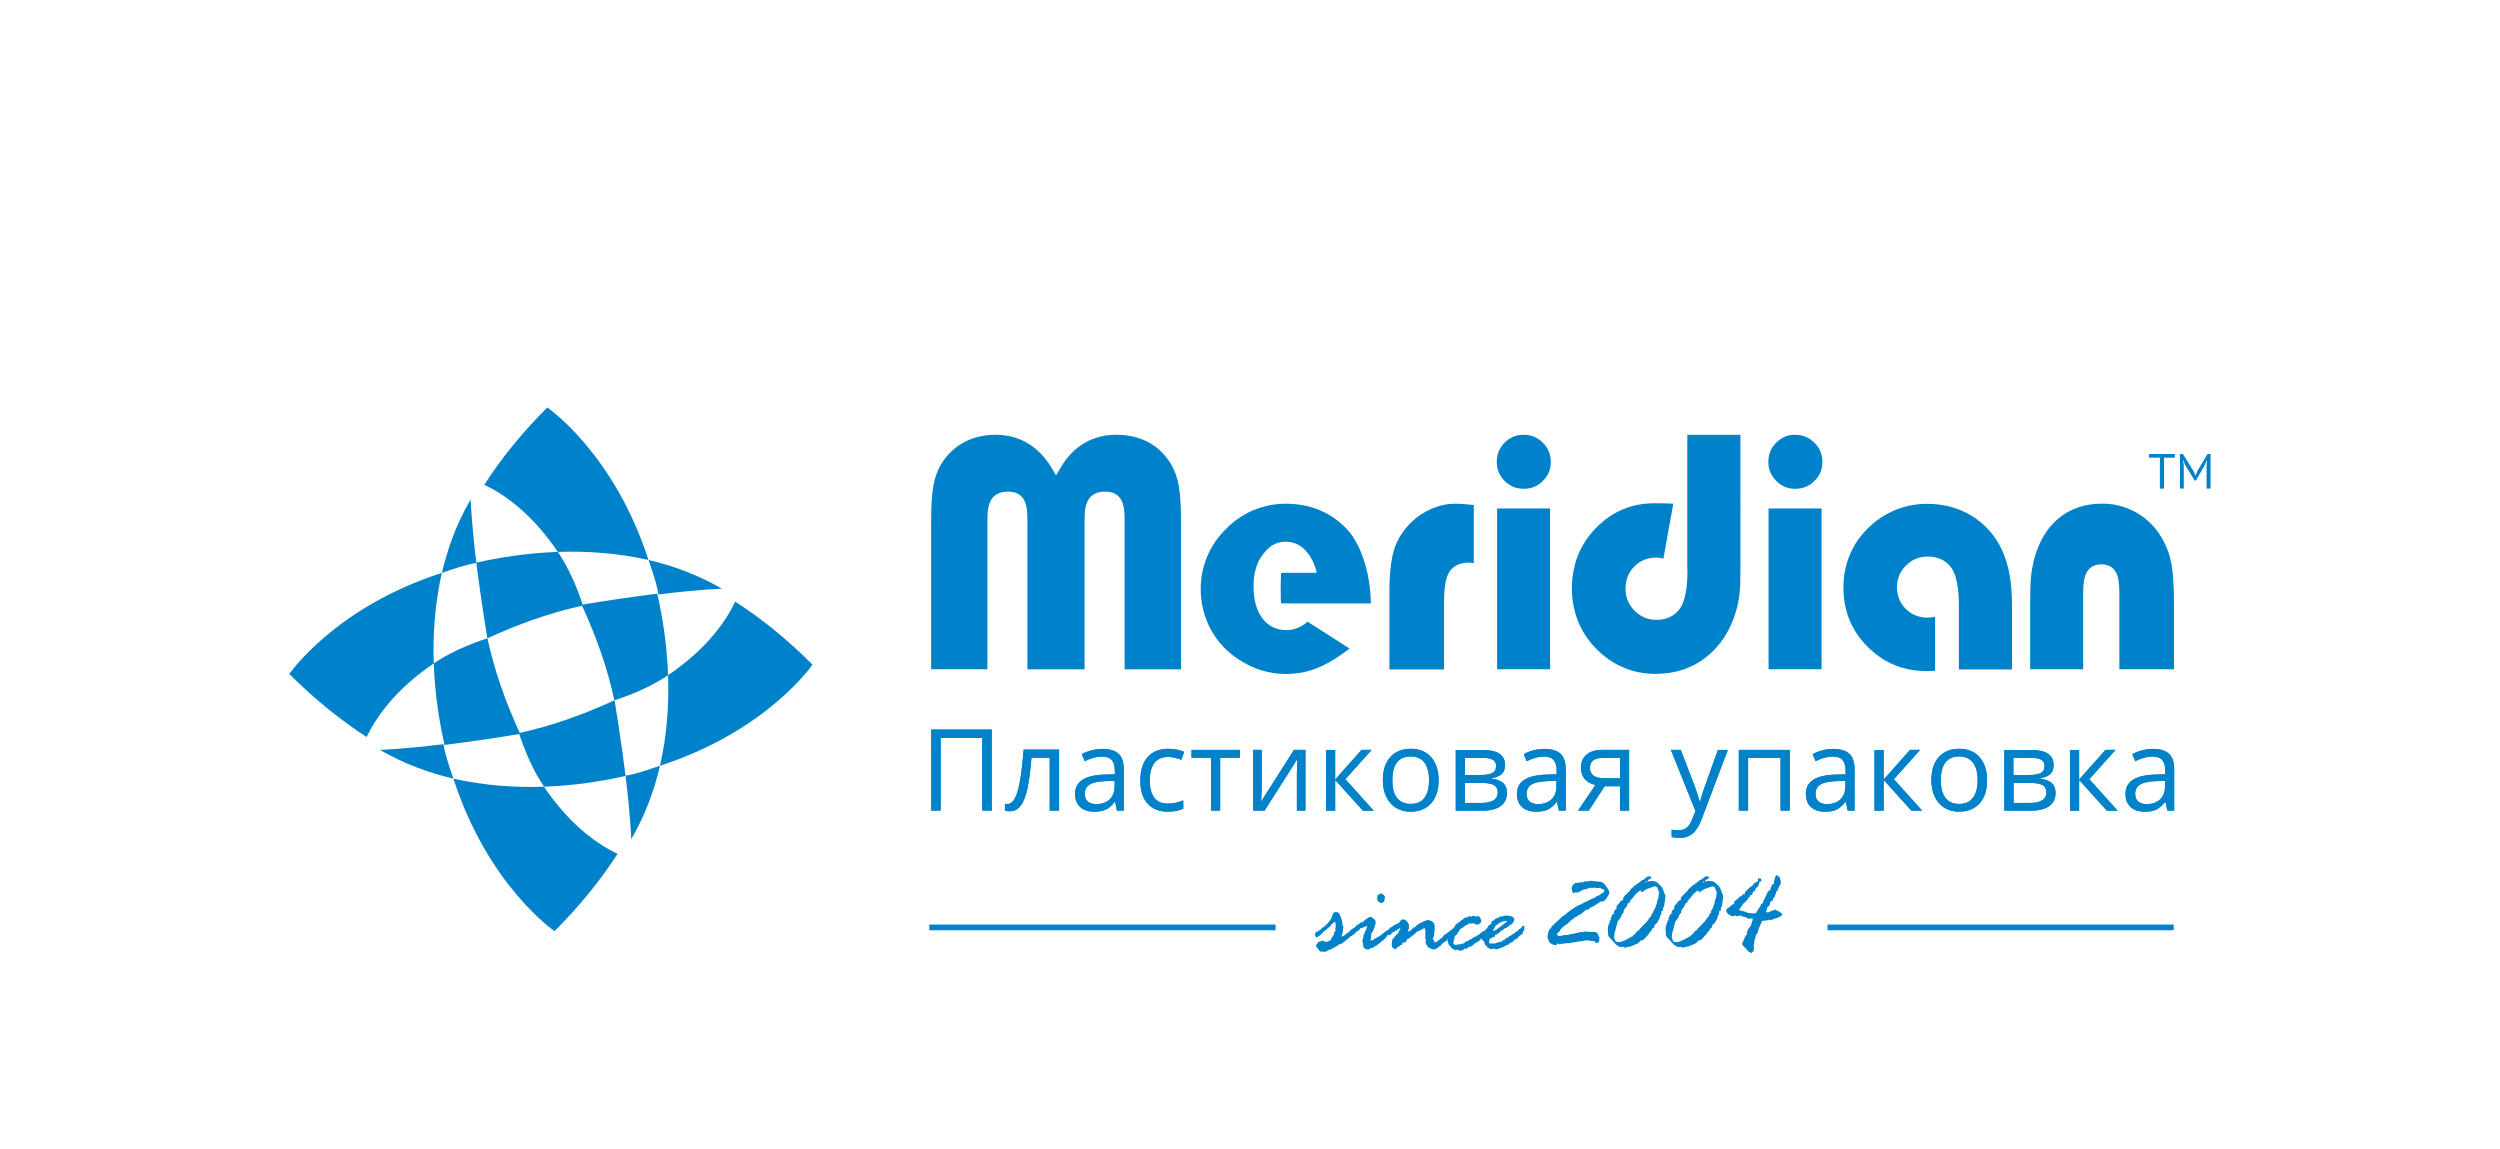 <?xml version="1.0" encoding="UTF-8"?> <!-- Generator: Adobe Illustrator 23.0.3, SVG Export Plug-In . SVG Version: 6.00 Build 0) --> <svg xmlns="http://www.w3.org/2000/svg" xmlns:xlink="http://www.w3.org/1999/xlink" id="Layer_1" x="0px" y="0px" viewBox="0 0 248 114" style="enable-background:new 0 0 248 114;" xml:space="preserve"> <style type="text/css"> .st0{fill:#0082CA;} .st1{fill:none;stroke:#0082CA;stroke-width:0.567;stroke-miterlimit:10;} </style> <g> <path class="st0" d="M43.03,65.81c-3.97,2.69-5.82,5.54-6.66,7.3c-2.46-1.59-5.04-3.63-7.67-6.25c0,0,4.5-6.6,15.13-10.03 C43.13,59.91,42.93,63.05,43.03,65.81z M51.6,72.8c-1.42-3.1-2.53-6.17-3.25-9.48c-1.92,0.62-3.84,1.48-5.32,2.49 c0.11,3.22,0.6,6.04,1.07,8.09C47.06,73.52,49.54,73.15,51.6,72.8z M43.84,56.83c1.14-0.39,2.28-0.8,3.42-0.99 c-0.48-3.77-0.57-6.3-0.57-6.3C45.31,51.9,44.41,54.37,43.84,56.83z M64.33,55.55C60.9,44.92,54.29,40.42,54.29,40.42 c-2.63,2.63-4.67,5.21-6.25,7.67c1.77,0.83,4.61,2.68,7.3,6.66C58.11,54.65,61.25,54.85,64.33,55.55z M48.35,63.32 c3.1-1.42,6.17-2.53,9.48-3.25c-0.62-1.92-1.48-3.84-2.49-5.32c-3.22,0.11-6.04,0.6-8.09,1.07C47.63,58.77,48,61.26,48.35,63.32z M64.33,55.55c0.39,1.14,0.8,2.28,0.99,3.42c3.77-0.48,6.3-0.57,6.3-0.57C69.25,57.03,66.78,56.12,64.33,55.55z M65.47,75.96 C76.1,72.53,80.6,65.93,80.6,65.93c-2.63-2.63-5.21-4.67-7.67-6.25c-0.83,1.77-2.68,4.61-6.66,7.3 C66.38,69.74,66.18,72.88,65.47,75.96z M57.7,59.99c1.42,3.1,2.53,6.17,3.25,9.48c1.92-0.62,3.84-1.48,5.32-2.49 c-0.11-3.22-0.6-6.04-1.07-8.09C62.25,59.27,59.77,59.64,57.7,59.99z M65.47,75.96c-1.14,0.39-2.28,0.8-3.42,0.99 c0.48,3.77,0.57,6.3,0.57,6.3C63.99,80.89,64.9,78.42,65.47,75.96z M44.98,77.24c3.43,10.63,10.03,15.13,10.03,15.13 c2.63-2.63,4.67-5.21,6.25-7.67c-1.77-0.83-4.61-2.68-7.3-6.66C51.2,78.14,48.06,77.94,44.98,77.24z M60.96,69.47 c-3.1,1.42-6.17,2.53-9.48,3.25c0.62,1.92,1.48,3.84,2.49,5.32c3.22-0.11,6.04-0.6,8.09-1.07C61.67,74.01,61.31,71.53,60.96,69.47z M44.98,77.24c-0.39-1.14-0.8-2.28-0.99-3.42c-3.77,0.48-6.3,0.57-6.3,0.57C40.06,75.76,42.53,76.67,44.98,77.24z"></path> <g> <path class="st0" d="M214.23,53.01c-0.64-0.97-1.47-1.72-2.46-2.25c-1-0.53-2.07-0.8-3.25-0.8c-1.68,0-3.12,0.49-4.29,1.44 c-1.17,0.97-2,2.36-2.46,4.13c-0.13,0.53-0.23,1.07-0.29,1.66c-0.06,0.58-0.09,1.44-0.09,2.61v6.59h5.26v-7.54 c0-0.99,0.11-1.65,0.36-2.09c0.2-0.35,0.62-0.78,1.44-0.78c0.81,0,1.23,0.41,1.43,0.76c0.25,0.42,0.36,1.09,0.36,2.11v7.54h5.42 v-6.59c0-1.88-0.12-3.31-0.34-4.26C215.11,54.63,214.74,53.78,214.23,53.01z"></path> <path class="st0" d="M198.62,54.61c-0.66-1.44-1.66-2.59-2.97-3.4c-1.31-0.82-2.82-1.23-4.47-1.23c-1.12,0-2.2,0.21-3.21,0.63 c-1.01,0.42-1.92,1.03-2.71,1.83c-0.77,0.76-1.37,1.65-1.78,2.65c-0.41,1-0.61,2.06-0.61,3.16c0,2.35,0.78,4.29,2.4,5.91 c1.62,1.62,3.54,2.41,5.87,2.41c0.18,0,0.46-0.01,0.82-0.03v-5.36c0,0-0.01,0-0.02,0c-0.24,0.06-0.48,0.09-0.71,0.09 c-0.86,0-1.59-0.29-2.17-0.86c-0.58-0.57-0.88-1.3-0.88-2.16c0-0.84,0.3-1.56,0.89-2.15c0.59-0.59,1.32-0.89,2.15-0.89 c1.37,0,2.08,0.67,2.43,1.23c0.45,0.74,0.67,1.94,0.67,3.68v6.29h5.27v-6.26c0-1.25-0.08-2.3-0.24-3.13 C199.21,56.18,198.95,55.37,198.62,54.61z"></path> <path class="st0" d="M178.07,43.13c-0.74,0-1.35,0.26-1.87,0.78c-0.53,0.53-0.78,1.16-0.78,1.92c0,0.73,0.26,1.35,0.78,1.88 c0.52,0.52,1.14,0.78,1.88,0.78c0.76,0,1.39-0.25,1.91-0.78c0.53-0.53,0.79-1.14,0.79-1.88c0-0.76-0.26-1.39-0.79-1.91 C179.45,43.39,178.83,43.13,178.07,43.13z"></path> <rect x="175.44" y="50.44" class="st0" width="5.26" height="15.95"></rect> <path class="st0" d="M167.4,56.48c0,1.78-0.22,3.01-0.67,3.76c-0.35,0.57-1.05,1.25-2.43,1.25c-0.83,0-1.55-0.31-2.15-0.91 c-0.6-0.6-0.9-1.33-0.9-2.16c0-0.88,0.29-1.63,0.87-2.22c0.58-0.59,1.32-0.89,2.21-0.89c0.19,0,0.4,0.03,0.62,0.09 c0.02,0.01,0.04,0.01,0.06,0.02l0.98-5.46c-0.36-0.02-1.62-0.04-1.8-0.04c-2.34,0-4.26,0.8-5.87,2.45 c-1.59,1.63-2.39,3.66-2.39,6.04c0,1.12,0.21,2.2,0.61,3.21c0.4,1,1,1.92,1.78,2.71c0.79,0.82,1.7,1.45,2.71,1.88 c1.01,0.43,2.08,0.64,3.19,0.64c1.94,0,3.63-0.56,5.03-1.66c1.41-1.11,2.42-2.66,2.98-4.62c0.14-0.49,0.25-1.02,0.32-1.58 c0.07-0.56,0.1-1.32,0.1-2.32V43.13h-5.27V56.48z"></path> <path class="st0" d="M151.13,43.13c-0.74,0-1.35,0.26-1.87,0.78c-0.53,0.53-0.78,1.16-0.78,1.92c0,0.73,0.26,1.35,0.78,1.88 c0.52,0.52,1.14,0.78,1.88,0.78c0.76,0,1.39-0.25,1.91-0.78c0.53-0.53,0.79-1.14,0.79-1.88c0-0.76-0.26-1.38-0.79-1.91 C152.52,43.39,151.89,43.13,151.13,43.13z"></path> <rect x="148.51" y="50.44" class="st0" width="5.26" height="15.95"></rect> <path class="st0" d="M144.36,49.97c-0.77,0-1.55,0.16-2.33,0.49c-0.78,0.33-1.47,0.79-2.05,1.37c-0.78,0.76-1.33,1.63-1.65,2.59 c-0.33,0.98-0.5,2.4-0.5,4.22v7.77h5.42v-6.65c0-1.49,0.16-2.44,0.51-3c0.27-0.43,0.83-0.95,1.97-0.95c0.08,0,0.24,0.01,0.47,0.05 v-5.76c-0.22-0.03-0.44-0.05-0.67-0.07C145.16,49.99,144.76,49.97,144.36,49.97z"></path> <path class="st0" d="M127.11,59.86h8.88c-0.04-2.99-0.97-5.87-2.38-7.37c-1.58-1.67-3.62-2.52-6.08-2.52 c-1.1,0-2.18,0.22-3.19,0.64c-1.02,0.43-1.95,1.06-2.75,1.89c-0.8,0.78-1.41,1.7-1.84,2.72c-0.43,1.02-0.64,2.1-0.64,3.21 c0,1.41,0.33,2.75,0.98,3.97c0.65,1.22,1.58,2.23,2.76,3c0.72,0.48,1.48,0.85,2.26,1.09c0.79,0.24,1.6,0.37,2.42,0.37 c1.02,0,1.99-0.17,2.88-0.49c0.74-0.27,1.75-0.73,3.47-2.03l-4.17-2.67c-0.17,0.16-0.38,0.31-0.61,0.44 c-0.49,0.27-0.98,0.4-1.48,0.4c-1.03,0-1.86-0.42-2.45-1.25c-0.55-0.77-0.82-1.82-0.82-3.13c0-1.26,0.3-2.3,0.9-3.09 c0.63-0.83,1.27-1.3,2.3-1.3c2.45,0,3.1,3.08,3.06,3.08l-3.5,0C127.03,56.82,127.01,59.86,127.11,59.86z"></path> <path class="st0" d="M115.7,45.37c-0.58-0.74-1.28-1.29-2.13-1.67c-0.85-0.38-1.8-0.57-2.84-0.57c-1.18,0-2.21,0.27-3.15,0.82 c-0.93,0.54-1.72,1.34-2.34,2.4l-0.48,0.8l-0.48-0.8c-0.62-1.03-1.41-1.84-2.35-2.39c-0.96-0.56-2-0.83-3.17-0.83 c-1.18,0-2.24,0.26-3.16,0.76c-0.92,0.5-1.67,1.23-2.24,2.16c-0.35,0.59-0.6,1.26-0.75,2.03c-0.16,0.81-0.24,2.01-0.24,3.58v14.73 h5.58V51.5c0-0.96,0.14-1.6,0.44-2.02c0.33-0.47,0.87-0.71,1.6-0.71c0.7,0,1.21,0.24,1.52,0.7c0.28,0.41,0.41,1.06,0.41,2.03v14.9 h5.67V51.5c0-0.96,0.14-1.6,0.44-2.02c0.33-0.47,0.87-0.71,1.6-0.71c0.7,0,1.21,0.24,1.52,0.7c0.28,0.41,0.41,1.06,0.41,2.03v14.9 h5.6V51.66c0-1.81-0.12-3.17-0.35-4.05C116.58,46.76,116.21,46.01,115.7,45.37z"></path> </g> <polygon class="st0" points="213.19,45.4 214.26,45.4 214.26,48.47 214.67,48.47 214.67,45.4 215.74,45.4 215.74,45.04 213.19,45.04 "></polygon> <polygon class="st0" points="218.98,45.04 217.95,46.78 217.8,47.18 217.79,47.18 217.63,46.79 216.55,45.04 216.25,45.04 216.25,48.47 216.63,48.47 216.63,46.16 216.56,45.65 216.59,45.65 216.76,46.12 217.71,47.67 217.83,47.67 218.73,46.12 218.91,45.65 218.94,45.65 218.89,46.16 218.89,48.47 219.29,48.47 219.29,45.04 "></polygon> <g> <g> <path class="st0" d="M98.37,80.41h-0.93V73.2h-4.13v7.21h-0.93v-8.04h6V80.41z"></path> <path class="st0" d="M105.05,80.41h-0.92v-5.24h-1.81c-0.1,1.3-0.24,2.34-0.41,3.1c-0.18,0.77-0.4,1.33-0.68,1.68 c-0.28,0.36-0.64,0.53-1.07,0.53c-0.2,0-0.36-0.02-0.47-0.07v-0.68c0.08,0.02,0.17,0.03,0.27,0.03c0.42,0,0.76-0.45,1.01-1.34 c0.25-0.89,0.44-2.24,0.57-4.06h3.52V80.41z"></path> <path class="st0" d="M110.8,80.41l-0.18-0.86h-0.04c-0.3,0.38-0.6,0.63-0.9,0.77c-0.3,0.13-0.67,0.2-1.12,0.2 c-0.6,0-1.07-0.15-1.4-0.46c-0.34-0.31-0.51-0.75-0.51-1.31c0-1.22,0.97-1.85,2.92-1.91l1.02-0.03v-0.37 c0-0.47-0.1-0.82-0.31-1.05c-0.2-0.23-0.53-0.34-0.98-0.34c-0.5,0-1.07,0.15-1.7,0.46l-0.28-0.7c0.3-0.16,0.62-0.29,0.98-0.38 c0.35-0.09,0.71-0.14,1.06-0.14c0.72,0,1.25,0.16,1.6,0.48c0.35,0.32,0.52,0.83,0.52,1.53v4.11H110.8z M108.74,79.77 c0.57,0,1.01-0.16,1.34-0.47c0.32-0.31,0.49-0.75,0.49-1.31v-0.54l-0.91,0.04c-0.73,0.03-1.25,0.14-1.57,0.34 c-0.32,0.2-0.48,0.51-0.48,0.93c0,0.33,0.1,0.58,0.3,0.75C108.1,79.68,108.38,79.77,108.74,79.77z"></path> <path class="st0" d="M115.87,80.52c-0.87,0-1.55-0.27-2.03-0.8s-0.72-1.3-0.72-2.28c0-1.01,0.24-1.79,0.73-2.34 c0.48-0.55,1.18-0.82,2.07-0.82c0.29,0,0.58,0.03,0.87,0.09c0.29,0.06,0.52,0.14,0.68,0.22l-0.28,0.78 c-0.2-0.08-0.42-0.15-0.66-0.2c-0.24-0.05-0.45-0.08-0.63-0.08c-1.22,0-1.84,0.78-1.84,2.34c0,0.74,0.15,1.31,0.45,1.7 c0.3,0.4,0.74,0.59,1.33,0.59c0.5,0,1.02-0.11,1.54-0.32v0.81C116.99,80.41,116.49,80.52,115.87,80.52z"></path> <path class="st0" d="M123,75.17h-1.96v5.24h-0.91v-5.24h-1.93v-0.78h4.8V75.17z"></path> <path class="st0" d="M125.16,74.39v3.82l-0.04,1l-0.02,0.31l3.26-5.13h1.14v6.02h-0.85v-3.68l0.02-0.73l0.03-0.71l-3.25,5.12 h-1.14v-6.02H125.16z"></path> <path class="st0" d="M135.06,74.39h1l-2.6,2.91l2.81,3.12h-1.07l-2.75-3.05v3.05h-0.91v-6.02h0.91v2.93L135.06,74.39z"></path> <path class="st0" d="M142.71,77.39c0,0.98-0.25,1.75-0.74,2.3c-0.49,0.55-1.18,0.83-2.05,0.83c-0.54,0-1.02-0.13-1.43-0.38 c-0.42-0.25-0.74-0.62-0.97-1.09c-0.23-0.47-0.34-1.03-0.34-1.66c0-0.98,0.25-1.75,0.74-2.29c0.49-0.55,1.17-0.82,2.05-0.82 c0.84,0,1.51,0.28,2.01,0.84C142.46,75.68,142.71,76.44,142.71,77.39z M138.12,77.39c0,0.77,0.15,1.36,0.46,1.76 c0.31,0.4,0.76,0.6,1.36,0.6c0.6,0,1.05-0.2,1.36-0.6c0.31-0.4,0.46-0.99,0.46-1.76c0-0.77-0.16-1.35-0.46-1.75 c-0.31-0.4-0.77-0.6-1.37-0.6c-0.6,0-1.05,0.2-1.35,0.59C138.27,76.03,138.12,76.61,138.12,77.39z"></path> <path class="st0" d="M149.3,75.9c0,0.39-0.11,0.69-0.34,0.89c-0.23,0.2-0.54,0.34-0.95,0.41v0.05c0.51,0.07,0.89,0.22,1.13,0.45 c0.24,0.23,0.35,0.55,0.35,0.96c0,0.56-0.21,0.99-0.62,1.3c-0.41,0.3-1.01,0.46-1.81,0.46h-2.65v-6.02h2.64 C148.56,74.39,149.3,74.89,149.3,75.9z M148.41,75.98c0-0.29-0.11-0.5-0.34-0.62c-0.23-0.12-0.57-0.18-1.03-0.18h-1.72v1.7h1.54 c0.56,0,0.96-0.07,1.19-0.21C148.3,76.53,148.41,76.3,148.41,75.98z M148.58,78.6c0-0.33-0.12-0.56-0.37-0.71 c-0.25-0.15-0.66-0.22-1.23-0.22h-1.65v1.98H147C148.06,79.64,148.58,79.29,148.58,78.6z"></path> <path class="st0" d="M154.64,80.41l-0.18-0.86h-0.04c-0.3,0.38-0.6,0.63-0.9,0.77c-0.3,0.13-0.67,0.2-1.12,0.2 c-0.6,0-1.07-0.15-1.41-0.46c-0.34-0.31-0.51-0.75-0.51-1.31c0-1.22,0.97-1.85,2.92-1.91l1.02-0.03v-0.37 c0-0.47-0.1-0.82-0.31-1.05c-0.2-0.23-0.53-0.34-0.97-0.34c-0.5,0-1.07,0.15-1.7,0.46l-0.28-0.7c0.3-0.16,0.62-0.29,0.98-0.38 c0.35-0.09,0.71-0.14,1.06-0.14c0.72,0,1.25,0.16,1.6,0.48c0.35,0.32,0.52,0.83,0.52,1.53v4.11H154.64z M152.57,79.77 c0.57,0,1.01-0.16,1.34-0.47c0.32-0.31,0.49-0.75,0.49-1.31v-0.54l-0.91,0.04c-0.72,0.03-1.25,0.14-1.57,0.34 c-0.32,0.2-0.48,0.51-0.48,0.93c0,0.33,0.1,0.58,0.3,0.75C151.94,79.68,152.22,79.77,152.57,79.77z"></path> <path class="st0" d="M157.61,80.41h-1.07l1.73-2.54c-0.46-0.1-0.82-0.3-1.07-0.6c-0.25-0.29-0.37-0.67-0.37-1.11 c0-0.55,0.18-0.98,0.55-1.3c0.37-0.32,0.89-0.47,1.55-0.47h2.68v6.02h-0.91V78h-1.52L157.61,80.41z M157.72,76.17 c0,0.7,0.5,1.04,1.52,1.04h1.47v-2.03h-1.65C158.16,75.18,157.72,75.51,157.72,76.17z"></path> <path class="st0" d="M165.75,74.39h0.98l1.32,3.43c0.29,0.78,0.47,1.35,0.54,1.7h0.04c0.05-0.19,0.15-0.51,0.3-0.96 c0.15-0.45,0.65-1.84,1.49-4.17h0.98l-2.59,6.86c-0.26,0.68-0.56,1.16-0.9,1.44c-0.34,0.28-0.76,0.43-1.26,0.43 c-0.28,0-0.55-0.03-0.82-0.09v-0.73c0.2,0.04,0.43,0.07,0.68,0.07c0.63,0,1.07-0.35,1.34-1.06l0.34-0.86L165.75,74.39z"></path> <path class="st0" d="M173.4,80.41h-0.91v-6.02h5.06v6.02h-0.92v-5.23h-3.22V80.41z"></path> <path class="st0" d="M183.29,80.41l-0.18-0.86h-0.04c-0.3,0.38-0.6,0.63-0.9,0.77s-0.67,0.2-1.12,0.2c-0.6,0-1.06-0.15-1.4-0.46 c-0.34-0.31-0.51-0.75-0.51-1.31c0-1.22,0.97-1.85,2.92-1.91l1.02-0.03v-0.37c0-0.47-0.1-0.82-0.3-1.05 c-0.2-0.23-0.53-0.34-0.98-0.34c-0.5,0-1.07,0.15-1.7,0.46l-0.28-0.7c0.3-0.16,0.62-0.29,0.97-0.38 c0.35-0.09,0.71-0.14,1.06-0.14c0.72,0,1.25,0.16,1.6,0.48c0.35,0.32,0.52,0.83,0.52,1.53v4.11H183.29z M181.23,79.77 c0.57,0,1.01-0.16,1.34-0.47c0.32-0.31,0.49-0.75,0.49-1.31v-0.54l-0.91,0.04c-0.73,0.03-1.25,0.14-1.57,0.34 c-0.32,0.2-0.48,0.51-0.48,0.93c0,0.33,0.1,0.58,0.3,0.75C180.6,79.68,180.87,79.77,181.23,79.77z"></path> <path class="st0" d="M189.47,74.39h1l-2.6,2.91l2.81,3.12h-1.07l-2.75-3.05v3.05h-0.91v-6.02h0.91v2.93L189.47,74.39z"></path> <path class="st0" d="M197.12,77.39c0,0.98-0.25,1.75-0.74,2.3c-0.49,0.55-1.18,0.83-2.05,0.83c-0.54,0-1.02-0.13-1.43-0.38 c-0.42-0.25-0.74-0.62-0.97-1.09c-0.23-0.47-0.34-1.03-0.34-1.66c0-0.98,0.25-1.75,0.74-2.29c0.49-0.55,1.17-0.82,2.04-0.82 c0.84,0,1.51,0.28,2.01,0.84C196.87,75.68,197.12,76.44,197.12,77.39z M192.53,77.39c0,0.77,0.15,1.36,0.46,1.76 c0.31,0.4,0.76,0.6,1.36,0.6c0.6,0,1.05-0.2,1.36-0.6s0.47-0.99,0.47-1.76c0-0.77-0.16-1.35-0.47-1.75s-0.77-0.6-1.37-0.6 c-0.6,0-1.05,0.2-1.35,0.59C192.68,76.03,192.53,76.61,192.53,77.39z"></path> <path class="st0" d="M203.72,75.9c0,0.39-0.11,0.69-0.34,0.89c-0.23,0.2-0.54,0.34-0.95,0.41v0.05c0.51,0.07,0.89,0.22,1.13,0.45 c0.24,0.23,0.35,0.55,0.35,0.96c0,0.56-0.21,0.99-0.62,1.3c-0.41,0.3-1.01,0.46-1.81,0.46h-2.65v-6.02h2.64 C202.97,74.39,203.72,74.89,203.72,75.9z M202.82,75.98c0-0.29-0.11-0.5-0.34-0.62c-0.23-0.12-0.57-0.18-1.03-0.18h-1.72v1.7 h1.54c0.56,0,0.96-0.07,1.19-0.21C202.71,76.53,202.82,76.3,202.82,75.98z M203,78.6c0-0.33-0.12-0.56-0.37-0.71 c-0.25-0.15-0.66-0.22-1.23-0.22h-1.65v1.98h1.68C202.47,79.64,203,79.29,203,78.6z"></path> <path class="st0" d="M208.86,74.39h1l-2.6,2.91l2.81,3.12H209l-2.75-3.05v3.05h-0.91v-6.02h0.91v2.93L208.86,74.39z"></path> <path class="st0" d="M215,80.41l-0.18-0.86h-0.04c-0.3,0.38-0.6,0.63-0.9,0.77s-0.67,0.2-1.12,0.2c-0.6,0-1.06-0.15-1.4-0.46 c-0.34-0.31-0.51-0.75-0.51-1.31c0-1.22,0.97-1.85,2.92-1.91l1.02-0.03v-0.37c0-0.47-0.1-0.82-0.3-1.05 c-0.2-0.23-0.53-0.34-0.98-0.34c-0.5,0-1.07,0.15-1.7,0.46l-0.28-0.7c0.3-0.16,0.62-0.29,0.97-0.38 c0.35-0.09,0.71-0.14,1.06-0.14c0.72,0,1.25,0.16,1.6,0.48c0.35,0.32,0.52,0.83,0.52,1.53v4.11H215z M212.94,79.77 c0.57,0,1.01-0.16,1.34-0.47c0.32-0.31,0.49-0.75,0.49-1.31v-0.54l-0.91,0.04c-0.73,0.03-1.25,0.14-1.57,0.34 c-0.32,0.2-0.48,0.51-0.48,0.93c0,0.33,0.1,0.58,0.3,0.75C212.3,79.68,212.58,79.77,212.94,79.77z"></path> </g> <g> <path class="st0" d="M98.37,80.41h-0.93V73.2h-4.13v7.21h-0.93v-8.04h6V80.41z"></path> <path class="st0" d="M105.05,80.41h-0.92v-5.24h-1.81c-0.1,1.3-0.24,2.34-0.41,3.1c-0.18,0.77-0.4,1.33-0.68,1.68 c-0.28,0.36-0.64,0.53-1.07,0.53c-0.2,0-0.36-0.02-0.47-0.07v-0.68c0.08,0.02,0.17,0.03,0.27,0.03c0.42,0,0.76-0.45,1.01-1.34 c0.25-0.89,0.44-2.24,0.57-4.06h3.52V80.41z"></path> <path class="st0" d="M110.8,80.41l-0.18-0.86h-0.04c-0.3,0.38-0.6,0.63-0.9,0.77c-0.3,0.13-0.67,0.2-1.12,0.2 c-0.6,0-1.07-0.15-1.4-0.46c-0.34-0.31-0.51-0.75-0.51-1.31c0-1.22,0.97-1.85,2.92-1.91l1.02-0.03v-0.37 c0-0.47-0.1-0.82-0.31-1.05c-0.2-0.23-0.53-0.34-0.98-0.34c-0.5,0-1.07,0.15-1.7,0.46l-0.28-0.7c0.3-0.16,0.62-0.29,0.98-0.38 c0.35-0.09,0.71-0.14,1.06-0.14c0.72,0,1.25,0.16,1.6,0.48c0.35,0.32,0.52,0.83,0.52,1.53v4.11H110.8z M108.74,79.77 c0.57,0,1.01-0.16,1.34-0.47c0.32-0.31,0.49-0.75,0.49-1.31v-0.54l-0.91,0.04c-0.73,0.03-1.25,0.14-1.57,0.34 c-0.32,0.2-0.48,0.51-0.48,0.93c0,0.33,0.1,0.58,0.3,0.75C108.1,79.68,108.38,79.77,108.74,79.77z"></path> <path class="st0" d="M115.87,80.52c-0.87,0-1.55-0.27-2.03-0.8s-0.72-1.3-0.72-2.28c0-1.01,0.24-1.79,0.73-2.34 c0.48-0.55,1.18-0.82,2.07-0.82c0.29,0,0.58,0.03,0.87,0.09c0.29,0.06,0.52,0.14,0.68,0.22l-0.28,0.78 c-0.2-0.08-0.42-0.15-0.66-0.2c-0.24-0.05-0.45-0.08-0.63-0.08c-1.22,0-1.84,0.78-1.84,2.34c0,0.74,0.15,1.31,0.45,1.7 c0.3,0.4,0.74,0.59,1.33,0.59c0.5,0,1.02-0.11,1.54-0.32v0.81C116.99,80.41,116.49,80.52,115.87,80.52z"></path> <path class="st0" d="M123,75.17h-1.96v5.24h-0.91v-5.24h-1.93v-0.78h4.8V75.17z"></path> <path class="st0" d="M125.16,74.39v3.82l-0.04,1l-0.02,0.31l3.26-5.13h1.14v6.02h-0.85v-3.68l0.02-0.73l0.03-0.71l-3.25,5.12 h-1.14v-6.02H125.16z"></path> <path class="st0" d="M135.06,74.39h1l-2.6,2.91l2.81,3.12h-1.07l-2.75-3.05v3.05h-0.91v-6.02h0.91v2.93L135.06,74.39z"></path> <path class="st0" d="M142.71,77.39c0,0.98-0.25,1.75-0.74,2.3c-0.49,0.55-1.18,0.83-2.05,0.83c-0.54,0-1.02-0.13-1.43-0.38 c-0.42-0.25-0.74-0.62-0.97-1.09c-0.23-0.47-0.34-1.03-0.34-1.66c0-0.98,0.25-1.75,0.74-2.29c0.49-0.55,1.17-0.82,2.05-0.82 c0.84,0,1.51,0.28,2.01,0.84C142.46,75.68,142.71,76.44,142.71,77.39z M138.12,77.39c0,0.77,0.15,1.36,0.46,1.76 c0.31,0.4,0.76,0.6,1.36,0.6c0.6,0,1.05-0.2,1.36-0.6c0.31-0.4,0.46-0.99,0.46-1.76c0-0.77-0.16-1.35-0.46-1.75 c-0.31-0.4-0.77-0.6-1.37-0.6c-0.6,0-1.05,0.2-1.35,0.59C138.27,76.03,138.12,76.61,138.12,77.39z"></path> <path class="st0" d="M149.3,75.9c0,0.39-0.11,0.69-0.34,0.89c-0.23,0.2-0.54,0.34-0.95,0.41v0.05c0.51,0.07,0.89,0.22,1.13,0.45 c0.24,0.23,0.35,0.55,0.35,0.96c0,0.56-0.21,0.99-0.62,1.3c-0.41,0.3-1.01,0.46-1.81,0.46h-2.65v-6.02h2.64 C148.56,74.39,149.3,74.89,149.3,75.9z M148.41,75.98c0-0.29-0.11-0.5-0.34-0.62c-0.23-0.12-0.57-0.18-1.03-0.18h-1.72v1.7h1.54 c0.56,0,0.96-0.07,1.19-0.21C148.3,76.53,148.41,76.3,148.41,75.98z M148.58,78.6c0-0.33-0.12-0.56-0.37-0.71 c-0.25-0.15-0.66-0.22-1.23-0.22h-1.65v1.98H147C148.06,79.64,148.58,79.29,148.58,78.6z"></path> <path class="st0" d="M154.64,80.41l-0.18-0.86h-0.04c-0.3,0.38-0.6,0.63-0.9,0.77c-0.3,0.13-0.67,0.2-1.12,0.2 c-0.6,0-1.07-0.15-1.41-0.46c-0.34-0.31-0.51-0.75-0.51-1.31c0-1.22,0.97-1.85,2.92-1.91l1.02-0.03v-0.37 c0-0.47-0.1-0.82-0.31-1.05c-0.2-0.23-0.53-0.34-0.97-0.34c-0.5,0-1.07,0.15-1.7,0.46l-0.28-0.7c0.3-0.16,0.62-0.29,0.98-0.38 c0.35-0.09,0.71-0.14,1.06-0.14c0.72,0,1.25,0.16,1.6,0.48c0.35,0.32,0.52,0.83,0.52,1.53v4.11H154.64z M152.57,79.77 c0.57,0,1.01-0.16,1.34-0.47c0.32-0.31,0.49-0.75,0.49-1.31v-0.54l-0.91,0.04c-0.72,0.03-1.25,0.14-1.57,0.34 c-0.32,0.2-0.48,0.51-0.48,0.93c0,0.33,0.1,0.58,0.3,0.75C151.94,79.68,152.22,79.77,152.57,79.77z"></path> <path class="st0" d="M157.61,80.41h-1.07l1.73-2.54c-0.46-0.1-0.82-0.3-1.07-0.6c-0.25-0.29-0.37-0.67-0.37-1.11 c0-0.55,0.18-0.98,0.55-1.3c0.37-0.32,0.89-0.47,1.55-0.47h2.68v6.02h-0.91V78h-1.52L157.61,80.41z M157.72,76.17 c0,0.7,0.5,1.04,1.52,1.04h1.47v-2.03h-1.65C158.16,75.18,157.72,75.51,157.72,76.17z"></path> <path class="st0" d="M165.75,74.39h0.98l1.32,3.43c0.29,0.78,0.47,1.35,0.54,1.7h0.04c0.05-0.19,0.15-0.51,0.3-0.96 c0.15-0.45,0.65-1.84,1.49-4.17h0.98l-2.59,6.86c-0.26,0.68-0.56,1.16-0.9,1.44c-0.34,0.28-0.76,0.43-1.26,0.43 c-0.28,0-0.55-0.03-0.82-0.09v-0.73c0.2,0.04,0.43,0.07,0.68,0.07c0.63,0,1.07-0.35,1.34-1.06l0.34-0.86L165.75,74.39z"></path> <path class="st0" d="M173.4,80.41h-0.91v-6.02h5.06v6.02h-0.92v-5.23h-3.22V80.41z"></path> <path class="st0" d="M183.29,80.41l-0.18-0.86h-0.04c-0.3,0.38-0.6,0.63-0.9,0.77s-0.67,0.2-1.12,0.2c-0.6,0-1.06-0.15-1.4-0.46 c-0.34-0.31-0.51-0.75-0.51-1.31c0-1.22,0.97-1.85,2.92-1.91l1.02-0.03v-0.37c0-0.47-0.1-0.82-0.3-1.05 c-0.2-0.23-0.53-0.34-0.98-0.34c-0.5,0-1.07,0.15-1.7,0.46l-0.28-0.7c0.3-0.16,0.62-0.29,0.97-0.38 c0.35-0.09,0.71-0.14,1.06-0.14c0.72,0,1.25,0.16,1.6,0.48c0.35,0.32,0.52,0.83,0.52,1.53v4.11H183.29z M181.23,79.77 c0.57,0,1.01-0.16,1.34-0.47c0.32-0.31,0.49-0.75,0.49-1.31v-0.54l-0.91,0.04c-0.73,0.03-1.25,0.14-1.57,0.34 c-0.32,0.2-0.48,0.51-0.48,0.93c0,0.33,0.1,0.58,0.3,0.75C180.6,79.68,180.87,79.77,181.23,79.77z"></path> <path class="st0" d="M189.47,74.39h1l-2.6,2.91l2.81,3.12h-1.07l-2.75-3.05v3.05h-0.91v-6.02h0.91v2.93L189.47,74.39z"></path> <path class="st0" d="M197.12,77.39c0,0.98-0.25,1.75-0.74,2.3c-0.49,0.55-1.18,0.83-2.05,0.83c-0.54,0-1.02-0.13-1.43-0.38 c-0.42-0.25-0.74-0.62-0.97-1.09c-0.23-0.47-0.34-1.03-0.34-1.66c0-0.98,0.25-1.75,0.74-2.29c0.49-0.55,1.17-0.82,2.04-0.82 c0.84,0,1.51,0.28,2.01,0.84C196.87,75.68,197.12,76.44,197.12,77.39z M192.53,77.39c0,0.77,0.15,1.36,0.46,1.76 c0.31,0.4,0.76,0.6,1.36,0.6c0.6,0,1.05-0.2,1.36-0.6s0.47-0.99,0.47-1.76c0-0.77-0.16-1.35-0.47-1.75s-0.77-0.6-1.37-0.6 c-0.6,0-1.05,0.2-1.35,0.59C192.68,76.03,192.53,76.61,192.53,77.39z"></path> <path class="st0" d="M203.72,75.9c0,0.39-0.11,0.69-0.34,0.89c-0.23,0.2-0.54,0.34-0.95,0.41v0.05c0.51,0.07,0.89,0.22,1.13,0.45 c0.24,0.23,0.35,0.55,0.35,0.96c0,0.56-0.21,0.99-0.62,1.3c-0.41,0.3-1.01,0.46-1.81,0.46h-2.65v-6.02h2.64 C202.97,74.39,203.72,74.89,203.72,75.9z M202.82,75.98c0-0.29-0.11-0.5-0.34-0.62c-0.23-0.12-0.57-0.18-1.03-0.18h-1.72v1.7 h1.54c0.56,0,0.96-0.07,1.19-0.21C202.71,76.53,202.82,76.3,202.82,75.98z M203,78.6c0-0.33-0.12-0.56-0.37-0.71 c-0.25-0.15-0.66-0.22-1.23-0.22h-1.65v1.98h1.68C202.47,79.64,203,79.29,203,78.6z"></path> <path class="st0" d="M208.86,74.39h1l-2.6,2.91l2.81,3.12H209l-2.75-3.05v3.05h-0.91v-6.02h0.91v2.93L208.86,74.39z"></path> <path class="st0" d="M215,80.41l-0.18-0.86h-0.04c-0.3,0.38-0.6,0.63-0.9,0.77s-0.67,0.2-1.12,0.2c-0.6,0-1.06-0.15-1.4-0.46 c-0.34-0.31-0.51-0.75-0.51-1.31c0-1.22,0.97-1.85,2.92-1.91l1.02-0.03v-0.37c0-0.47-0.1-0.82-0.3-1.05 c-0.2-0.23-0.53-0.34-0.98-0.34c-0.5,0-1.07,0.15-1.7,0.46l-0.28-0.7c0.3-0.16,0.62-0.29,0.97-0.38 c0.35-0.09,0.71-0.14,1.06-0.14c0.72,0,1.25,0.16,1.6,0.48c0.35,0.32,0.52,0.83,0.52,1.53v4.11H215z M212.94,79.77 c0.57,0,1.01-0.16,1.34-0.47c0.32-0.31,0.49-0.75,0.49-1.31v-0.54l-0.91,0.04c-0.73,0.03-1.25,0.14-1.57,0.34 c-0.32,0.2-0.48,0.51-0.48,0.93c0,0.33,0.1,0.58,0.3,0.75C212.3,79.68,212.58,79.77,212.94,79.77z"></path> </g> </g> <g> <path class="st0" d="M130.53,92.5l0.07-0.09l0.08,0.02l0.09-0.08l0.24-0.13l0.07-0.1l0.08-0.06l0.05-0.06l0.16-0.08l0.22-0.22 l0.11-0.09l0.25-0.35l0.12-0.15l0.18-0.52l0.11-0.09l0.16-0.03l0.19,0.04l0.12,0.09l0.05,0.06l0.16,0.41l0.09,0.29l0.04,0.24 l0.01,0.17l0.07,0.15l0.02,0.09l-0.05,0.13l0.01,0.29l-0.07,0.12l-0.01,0.14l-0.06,0.15l0.03,0.08l0.32-0.18l0.07-0.08l0.34-0.24 l0.15-0.17l0.44-0.27l0.16-0.18l0.1-0.05l0.12-0.05l0.08,0.12l0.04,0.15l-0.03,0.16l-0.04,0.05l-0.14,0.12l-0.08,0.09l-0.22,0.1 l-0.11,0.17l-0.15,0.11l-0.08,0.09l-0.14,0.02l-0.06,0.12l-0.08,0.04l-0.1,0.08l-0.13,0.13l-0.1,0.01l-0.05,0.13l-0.13,0.05 l-0.06,0.08l-0.06,0.02l-0.13,0.09l-0.15,0.05l-0.13,0.02l-0.05,0.1l-0.13,0.06l-0.2,0.09l-0.01,0.01l-0.06,0.08l-0.2,0.06 l-0.09,0.09l-0.13,0.01l-0.43,0.22l-0.24-0.02l-0.25-0.01l-0.08-0.05l-0.14-0.18l-0.22-0.32v-0.08l0.11-0.12l0.06-0.11l0.08-0.08 l0.12-0.05l0.16-0.04l0.19-0.06l0.12,0.12l0.12-0.01l0.14,0.03l0.21-0.11l0.12-0.03l0.05-0.12l0.22-0.36l0.08-0.09l0.04-0.28 l0.03-0.05l0.08-0.01l0.04-0.04l-0.08-0.16l0.06-0.12v-0.11l0.01-0.07l-0.02-0.1l0.02-0.11v-0.01l-0.03-0.11l-0.04-0.12 l-0.11,0.06l-0.26,0.24l-0.17,0.22l-0.19,0.11l-0.11,0.16l-0.07,0.03l-0.21,0.15L131,92.74l-0.23,0.15l-0.08,0.09l-0.17-0.04 l-0.03-0.04l-0.04-0.18l0.02-0.12L130.53,92.5z"></path> <path class="st0" d="M134.12,92.2l0.08-0.09l0.08-0.01l0.15-0.12l0.13-0.17l0.26-0.16L135,91.5l0.18-0.01l0.07-0.1l0.12-0.08 l0.12-0.12l0.21-0.14l0.18-0.09l0.06-0.01l0.16,0.05l0.2,0.16l0.12,0.14l0.05,0.19l-0.05,0.27l-0.12,0.33l-0.09,0.28l-0.08,0.08 l-0.05,0.12l-0.07,0.08l0.03,0.17L136,92.92l-0.01,0.26l-0.07,0.08l0.02,0.04l0.09-0.03h0.17l0.08-0.09l0.12-0.06l0.08-0.07 l0.29-0.13l0.9-0.69l0.1,0.02l0.03,0.04l0.01,0.06l-0.04,0.16l-0.09,0.18l-0.08,0.19l-0.11,0.11l-0.07,0.1l-0.09,0.06l-0.12,0.12 l-0.15,0.11l-0.3,0.27l-0.16,0.09l-0.07,0.09l-0.16,0.04l-0.08,0.08L136.21,94l-0.11,0.04l-0.13,0.01l-0.12,0.11l-0.15,0.01 l-0.09,0.02h-0.01l-0.14-0.06l-0.08-0.05l-0.12-0.11l-0.02-0.05l-0.02-0.25l-0.05-0.19l-0.02-0.17l0.02-0.12l0.08-0.28l0.03-0.19 l0.05-0.05l0.08-0.26l0.09-0.13l0.04-0.15l0.1-0.21l-0.03-0.05l-0.05-0.01l-0.12,0.08l-0.09-0.02L135.24,92l-0.09,0.02l-0.11,0.08 l-0.09-0.04l-0.06,0.03l-0.05,0.16l-0.02,0.02l-0.16,0.06l-0.13,0.05l-0.06,0.15l-0.11,0.09l-0.07,0.06l-0.06,0.02l-0.08-0.02 l-0.05-0.05l-0.02-0.06v-0.02l0.04-0.23L134.12,92.2z M136.98,88.63h0.02l0.11,0.04l0.14,0.09l0.1,0.12l0.04,0.11l-0.01,0.04 l-0.02,0.16l-0.04,0.22l-0.02,0.02l-0.13,0.1l-0.08,0.04l-0.06,0.01l-0.23-0.09l-0.13-0.12l-0.06-0.3v-0.02l0.05-0.23l0.05-0.06 l0.14-0.06L136.98,88.63z"></path> <path class="st0" d="M138.48,91.68l0.13-0.02l0.08-0.08l0.11-0.05l0.12-0.18l0.12-0.11l0.11-0.04l0.15,0.02l0.13,0.04l0.22,0.25 l0.06,0.1l0.05,0.12l0.01,0.11l-0.02,0.33l-0.08,0.16l0.04,0.06l0.03,0.01h0.02l0.04-0.02l0.09-0.08l0.12-0.06l0.19-0.21 l0.19-0.08l0.09-0.08l0.07-0.09l0.13-0.08l0.12-0.11l0.13-0.03l0.36-0.19l0.15-0.04l0.21-0.07h0.01l0.21,0.05l0.11,0.04l0.19,0.13 l0.06,0.09l0.06,0.17l0.05,0.12L142.3,92l0.02,0.11l0.01,0.09l-0.01,0.09l-0.04,0.23l-0.02,0.35l-0.12,0.18l-0.01,0.04l0.01,0.03 l0.01,0.02l0.09,0.13l0.06,0.18l0.04,0.02l0.02,0.01l0.12-0.04l0.12-0.04l0.07-0.11l0.13-0.07l0.03-0.06l0.1-0.09l0.11,0.04 l0.02-0.11l0.04-0.05l0.14-0.19l0.16-0.08l0.29-0.23l0.1-0.07l0.12-0.12l0.02-0.01l0.04-0.01l0.04,0.01l0.02,0.02l0.01,0.03 l-0.02,0.13l0.01,0.19v0.01l-0.02,0.11l-0.14,0.18l-0.26,0.25l-0.16,0.19l-0.02,0.01l-0.1,0.04l-0.16,0.13l-0.21,0.18l-0.05,0.13 l-0.13,0.01L142.68,94l-0.15,0.07l-0.16,0.11l-0.16-0.02l-0.14,0.02l-0.19-0.11l-0.11-0.04L141.71,94l-0.17-0.23l-0.07-0.12 l-0.06-0.16l0.01-0.02l0.04-0.16l-0.05-0.16l-0.01-0.1l-0.04-0.09l0.04-0.06l-0.01-0.06l0.01-0.34l-0.01-0.14l-0.01-0.18 l-0.02-0.04l-0.05-0.05l-0.05-0.02l-0.01,0.01l-0.41,0.23l-0.24,0.1l-0.11,0.08l-0.04,0.06L139.88,93l-0.18,0.14l-0.13,0.04 l-0.02,0.05l-0.02,0.13l-0.11,0.06l-0.13,0.13l-0.08-0.07l-0.05,0.01l-0.06,0.11l-0.06,0.14l-0.16,0.03l-0.03,0.1l-0.09,0.01 l-0.09,0.05l-0.12,0.12l-0.09,0.13l-0.12-0.05l-0.16-0.08l-0.08-0.12l-0.05-0.22l0.07-0.5l0.08-0.12l0.11-0.05l0.03-0.14 l0.11-0.08l0.13-0.17l0.12-0.02l0.02-0.15l0.18-0.34l0.03-0.13l-0.18,0.16l-0.11,0.01l-0.11,0.15l-0.1-0.01l-0.09,0.09l-0.27,0.14 L138,92.68l-0.22,0.11l-0.08-0.06l-0.05-0.08l-0.01-0.06l0.15-0.43l0.08-0.1l0.32-0.19l0.11-0.09L138.48,91.68z"></path> <path class="st0" d="M143.83,92.57l0.09-0.04l0.02-0.12l0.05-0.16l0.02-0.04l0.11-0.09l0.08-0.11l0.11-0.05l0.02-0.14l0.08-0.08 l0.07-0.09l0.13-0.06l0.11-0.11l0.14-0.09l0.09-0.1l0.13-0.06l0.16-0.15l0.09-0.05l0.09-0.02l0.15-0.01l0.18-0.11h0.02l0.07,0.01 l0.12,0.04l0.12-0.09l0.06-0.01l0.14,0.04l0.13,0.06l0.16-0.08l0.23,0.12l0.09,0.19l0.05,0.22l-0.02,0.09l-0.09,0.09l-0.16,0.12 l-0.15,0.05l-0.05-0.01l-0.09-0.08l-0.13-0.02l-0.18-0.05l-0.02-0.01l-0.13,0.04l-0.12,0.05l-0.05-0.09l-0.05,0.02l-0.05,0.08 l-0.08,0.07l-0.06,0.01h-0.01l-0.05-0.01l-0.08,0.09l-0.15,0.08l-0.13,0.13l-0.21,0.1l-0.05,0.04l-0.07,0.15l-0.2,0.3l-0.08,0.11 l-0.12,0.08l-0.05,0.06v0.19l-0.09,0.1v0.15l-0.05,0.19v0.02l0.02,0.09l0.08,0.08l0.14,0.04l0.11-0.02l0.08-0.03l0.23-0.01 l0.32-0.09l0.12-0.03l0.07-0.1l0.07-0.06l0.05-0.02h0.14l0.08-0.1l0.33-0.15l0.15-0.14l0.17-0.04l0.2-0.15l0.15-0.06l0.11-0.09 l0.14-0.15l0.13-0.06l0.09-0.08h0.12l0.1-0.15l0.21-0.16l0.12-0.08l0.04-0.01l0.05,0.02l0.04,0.03l0.02,0.05l-0.04,0.11 l-0.08,0.01l0.06,0.11l0.01,0.07l-0.02,0.11l-0.04,0.04l-0.13,0.08l-0.02,0.04l-0.01,0.13l-0.11,0.04l-0.1,0.07l-0.13,0.1 l-0.11,0.11l-0.11,0.11L147,93.12l-0.08-0.02l-0.05,0.11l-0.12,0.11l-0.39,0.25h-0.09l-0.06,0.12l-0.17,0.12l-0.07,0.06 l-0.05,0.03l-0.02,0.01l-0.11-0.02l-0.1,0.09l-0.11,0.02l-0.01,0.01l-0.05,0.05l-0.09,0.1l-0.04-0.01l-0.12-0.08l-0.06,0.04 l-0.01,0.08l-0.04,0.05l-0.14,0.03l-0.19,0.05l-0.04-0.01l-0.09-0.04l-0.11-0.07l-0.23,0.08l-0.15-0.11l-0.13-0.06l-0.12-0.07 l-0.04-0.15l-0.13-0.08l-0.06-0.06l-0.02-0.05l-0.06-0.22l-0.05-0.13l-0.01-0.05l0.02-0.09l0.09-0.25l0.08-0.28L143.83,92.57z"></path> <path class="st0" d="M147.98,91.42l0.12-0.07l0.26-0.21l0.3-0.12l0.18-0.12l0.08,0.02h0.03l0.16-0.04l0.12-0.04l0.23-0.01 l0.14-0.01l0.1,0.03l0.25,0.05l0.12,0.06l0.12,0.14l0.03,0.12l-0.03,0.15l-0.14,0.22l-0.22,0.18l-0.12,0.03l-0.09,0.11l-0.09,0.05 l-0.12,0.11l-0.15,0.01l-0.02,0.02l-0.05,0.05l-0.09,0.13l-0.11,0.01l-0.11,0.07l-0.03,0.09l-0.13,0.06l-0.15,0.12l-0.1,0.08 l-0.11-0.01l-0.05,0.08l-0.01,0.12l-0.09,0.02l-0.07,0.06l-0.06-0.02l-0.13,0.12l-0.15,0.01l-0.04,0.14l-0.05,0.21l0.03,0.11 l0.04,0.04l0.05,0.01l0.35-0.01l0.19-0.01l0.27-0.12l0.13-0.01h0.12l0.12-0.13l0.12-0.05l0.13-0.04l0.06-0.1l0.04-0.04l0.05-0.03 l0.18-0.05l0.11-0.14l0.19-0.06l0.09-0.12l0.18-0.05l0.11-0.12l0.16-0.11l0.06-0.05h0.05l0.04,0.08l0.01-0.16l0.15-0.13l0.15-0.07 l0.06-0.15l0.12-0.06l0.08-0.04l0.02-0.01l0.03,0.01l0.02,0.02l0.01,0.03l-0.01,0.01l-0.02,0.16l0.02,0.18l-0.11,0.15l-0.06,0.23 l-0.08,0.05l-0.13,0.12l-0.09,0.04L150.58,93l-0.14,0.14l-0.09,0.08l-0.04-0.06l-0.08,0.02l-0.02,0.1l-0.02,0.05l-0.02,0.02 l-0.18,0.1l-0.08,0.07l-0.14,0.02l-0.12,0.16l-0.25,0.08l-0.34,0.2l-0.1,0.02l-0.43,0.16l-0.12,0.02l-0.07-0.01l-0.11-0.08 l-0.14,0.04l-0.19,0.02l-0.07-0.02l-0.1-0.06l-0.22-0.11l-0.06-0.18l-0.11,0.01l-0.13-0.43l-0.15-0.07l-0.03-0.04l-0.01-0.09 l0.04-0.18l0.06-0.12l0.13-0.13l0.08-0.31l0.05-0.05l0.05-0.13l0.06-0.11l0.1-0.16l0.05-0.12l0.05-0.06l0.09-0.06l0.13-0.07 l0.02-0.06l0.02-0.12l0.01-0.02L147.98,91.42z M148.15,92.22l-0.04,0.13l0.05,0.02l0.11-0.08l0.21-0.09l0.26-0.21l0.09-0.05 l0.15-0.12l0.08-0.05l0.04-0.08l0.09-0.02l0.09-0.11l0.07-0.05l0.15-0.1l-0.04-0.06l-0.05-0.02l-0.15,0.05l-0.17,0.02l-0.11,0.06 l-0.22,0.08l-0.14,0.11l-0.22,0.15l-0.06,0.05l-0.02,0.04l-0.07,0.18L148.15,92.22z"></path> <path class="st0" d="M159.14,88.36l-0.01-0.13l-0.12-0.03l-0.08-0.01l-0.2-0.11l-0.29,0.01l-0.3-0.04l-0.22,0.04l-0.19-0.04 l-0.38,0.15l-0.29,0.05l-0.29,0.16l-0.15,0.07l-0.09,0.05l-0.06,0.01h-0.04l-0.13-0.04l-0.16,0.1l-0.01,0.01l-0.05-0.02 l-0.08-0.09l-0.09-0.33l-0.01-0.08l0.06-0.18l0.14-0.18l0.17-0.13l0.02-0.01l0.28-0.02l0.22-0.06l0.22,0.01l0.24-0.09h0.19 l0.39-0.05l0.5,0.05l0.51,0.05l0.12,0.06l0.16,0.12l0.1,0.1l0.18,0.28l0.18,0.25l0.07,0.26l-0.02,0.12l-0.12,0.2l-0.1,0.19 l-0.19,0.24l-0.19,0.12l-0.06,0.01l-0.22,0.01l-0.02,0.01l-0.2,0.16l-0.28,0.17l-0.23,0.14l-0.11,0.06l-0.15,0.06l-0.19,0.19 l-0.18,0.01l-0.06,0.02l-0.06,0.04l-0.49,0.42l-0.24,0.08l-0.18,0.16l-0.18,0.06l-0.09,0.13l-0.12,0.05l-0.18,0.15l-0.34,0.33 l-0.14,0.05l-0.08,0.09l-0.13,0.08l-0.16,0.18l-0.12,0.09l-0.09,0.18l-0.07,0.11l-0.06,0.04l-0.12,0.04v0.14l0.05,0.13l0.04,0.04 l0.04,0.01l0.16-0.02l0.23-0.03l0.11-0.04l0.11-0.03l0.19,0.02l0.49-0.11l0.19-0.01l0.28-0.1h0.18l0.19-0.08h0.21l0.26-0.04 l0.14-0.01l0.13,0.01l0.18,0.03l0.42-0.02l0.24,0.06l0.12,0.04l0.05,0.12l0.18,0.36l-0.02,0.18l-0.02,0.22l-0.15,0.12l-0.07,0.02 l-0.08-0.02l-0.09-0.07l-0.08-0.12l-0.08,0.03l-0.12-0.03l-0.16,0.02l-0.15-0.09l-0.2,0.04l-0.15-0.04l-0.32,0.09l-0.37,0.03 l-0.35,0.08l-0.28,0.01l-0.25,0.1l-0.18-0.04l-0.25,0.05h-0.17l-0.21,0.04l-0.22,0.05l-0.04-0.01l-0.16-0.11l-0.05,0.13 l-0.05,0.05l-0.08,0.01l-0.08-0.01l-0.18-0.03l-0.19-0.12l-0.12-0.02l-0.08-0.17l-0.13-0.29l-0.03-0.19l0.06-0.39l0.08-0.24 l0.03-0.05l0.15-0.15l0.11-0.19l0.14-0.13l0.07-0.09l0.63-0.57l0.15-0.16l0.19-0.12l0.25-0.19l0.18-0.16l0.25-0.18l0.46-0.32 l0.2-0.09l0.13-0.11l0.21-0.05l0.1-0.06l0.21-0.11l0.14-0.09l0.15-0.04l0.48-0.26l0.3-0.11l0.2-0.15l0.3-0.13l0.12-0.1l0.34-0.22 L159.14,88.36z"></path> <path class="st0" d="M159.71,91.34l0.11-0.11l-0.04-0.05v-0.08l0.05-0.11l0.13-0.28l0.03-0.02l0.05-0.02l0.13,0.01l0.02-0.05 l-0.13,0.01l0.04-0.21l0.06-0.08l0.04-0.08l0.08-0.06l0.14-0.05v-0.04l-0.06,0.02l-0.04-0.05l0.04-0.13l0.06-0.16l0.04-0.05 l0.08-0.06l0.24-0.31l0.19-0.09l0.09-0.11l-0.08-0.04l0.16-0.26l0.06-0.06l0.12-0.09l0.22-0.25l0.11-0.05l0.05-0.12l0.09-0.12 l0.4-0.36l0.56-0.39l0.11-0.11l0.2-0.08l0.27-0.23l0.13-0.07l0.1-0.02l0.15,0.02l0.11,0.05l-0.02,0.09l-0.05,0.05l-0.08,0.07 l-0.15,0.06l-0.06,0.06l-0.06,0.13l0.15-0.03l0.19-0.04l0.16,0.01l0.22,0.01l0.13,0.06l0.12,0.04l0.19,0.19l0.25,0.23l0.18,0.34 l0.12,0.36l0.1,0.22v0.01l-0.02,0.12l0.01,0.13l-0.04,0.09l0.01,0.19l-0.05,0.18l-0.01,0.21l-0.09,0.24l-0.06,0.12l0.02,0.15 l-0.02,0.05l-0.1,0.01l-0.03,0.02l-0.02,0.02l-0.01,0.23l-0.02,0.09l-0.04,0.07l-0.07,0.1l-0.05,0.26l-0.08,0.11l-0.13,0.26 l-0.11,0.12l-0.15,0.12l-0.04,0.12L164.11,92l-0.19,0.08l-0.04,0.16l-0.27,0.31l-0.09,0.15l-0.18,0.19l-0.18,0.22l-0.11,0.09 l-0.09,0.06l-0.02,0.01l-0.16,0.02l-0.01,0.01l-0.12,0.13l-0.12,0.12l-0.17,0.09l-0.15,0.06l-0.46,0.19l-0.22,0.04l-0.13-0.01 l-0.08,0.08l-0.07,0.02l-0.04-0.01l-0.19-0.08l-0.11-0.02l-0.1,0.05l-0.02,0.01l-0.22-0.09l-0.27-0.18l-0.69-0.76l-0.07-0.14 l-0.04-0.51v-0.09l0.01-0.2l0.06-0.28l0.09-0.16v-0.12l0.02-0.07L159.71,91.34z M160.15,93.15l0.11,0.15l-0.07,0.11l0.08-0.03 l0.11,0.05l0.13,0.01l0.08,0.02l0.12-0.02l0.09-0.01l0.31-0.13l0.17-0.06l0.3-0.18l0.15-0.06l0.12-0.1l0.11-0.01l0.05-0.12 l0.19-0.1l0.04-0.1l0.08-0.09l0.08-0.1l0.18-0.1l0.09-0.14l0.69-0.71l0.2-0.26l0.08-0.17l0.12-0.04l0.1-0.28l0.17-0.2L164,90.35 l0.12-0.12l0.04-0.11l0.09-0.18v-0.09l0.05-0.08l0.05-0.11l0.02-0.13l0.07-0.32l0.1-0.21l-0.01-0.17l0.06-0.23v-0.03l-0.02-0.11 l-0.07-0.13l-0.11-0.33l-0.15-0.05l-0.12-0.03h-0.01l-0.3,0.12l-0.45,0.15l-0.4,0.26l-0.12,0.06l-0.04-0.04l-0.06-0.16l-0.11,0.08 l-0.12,0.09l-0.26,0.22l-0.16,0.23l-0.4,0.45l-0.05,0.19l-0.15,0.03l-0.05,0.13l-0.07,0.19l-0.27,0.32l-0.06,0.31l-0.18,0.21 l-0.04,0.16l-0.13,0.23l-0.15,0.17l-0.09,0.17l-0.04,0.16l-0.26,0.98l-0.03,0.3L160.15,93.15z M163.25,87.54l0.09-0.03l-0.05-0.04 l-0.03-0.02l-0.02-0.01l-0.03,0.01l-0.02,0.02l-0.01,0.02l0.01,0.02l0.02,0.02l0.04,0.01L163.25,87.54z"></path> <path class="st0" d="M165.44,91.34l0.11-0.11l-0.04-0.05v-0.08l0.05-0.11l0.13-0.28l0.03-0.02l0.05-0.02l0.13,0.01l0.02-0.05 l-0.13,0.01l0.04-0.21l0.06-0.08l0.04-0.08l0.08-0.06l0.14-0.05v-0.04l-0.06,0.02l-0.04-0.05l0.04-0.13l0.06-0.16l0.04-0.05 l0.08-0.06l0.24-0.31l0.19-0.09l0.09-0.11l-0.08-0.04l0.16-0.26l0.06-0.06l0.12-0.09l0.22-0.25l0.11-0.05l0.05-0.12l0.09-0.12 l0.4-0.36l0.56-0.39l0.11-0.11l0.2-0.08l0.27-0.23l0.13-0.07l0.1-0.02l0.15,0.02l0.11,0.05l-0.02,0.09l-0.05,0.05l-0.08,0.07 l-0.15,0.06l-0.06,0.06l-0.06,0.13l0.15-0.03l0.19-0.04l0.16,0.01l0.22,0.01l0.13,0.06l0.12,0.04l0.19,0.19l0.25,0.23l0.18,0.34 l0.12,0.36l0.1,0.22v0.01l-0.02,0.12l0.01,0.13l-0.04,0.09l0.01,0.19l-0.05,0.18l-0.01,0.21l-0.09,0.24l-0.06,0.12l0.02,0.15 l-0.02,0.05l-0.1,0.01l-0.03,0.02l-0.02,0.02l-0.01,0.23l-0.02,0.09l-0.04,0.07l-0.07,0.1l-0.05,0.26l-0.08,0.11l-0.13,0.26 l-0.11,0.12l-0.15,0.12l-0.04,0.12L169.84,92l-0.19,0.08l-0.04,0.16l-0.27,0.31l-0.09,0.15l-0.18,0.19l-0.18,0.22l-0.11,0.09 l-0.09,0.06l-0.02,0.01l-0.16,0.02l-0.01,0.01l-0.12,0.13l-0.12,0.12l-0.17,0.09l-0.15,0.06l-0.46,0.19l-0.22,0.04l-0.13-0.01 l-0.08,0.08l-0.07,0.02l-0.04-0.01l-0.19-0.08l-0.11-0.02l-0.1,0.05l-0.02,0.01l-0.22-0.09l-0.27-0.18l-0.69-0.76l-0.07-0.14 l-0.04-0.51v-0.09l0.01-0.2l0.06-0.28l0.09-0.16v-0.12l0.02-0.07L165.44,91.34z M165.88,93.15l0.11,0.15l-0.07,0.11l0.08-0.03 l0.11,0.05l0.13,0.01l0.08,0.02l0.12-0.02l0.09-0.01l0.31-0.13l0.17-0.06l0.3-0.18l0.15-0.06l0.12-0.1l0.11-0.01l0.05-0.12 l0.19-0.1l0.04-0.1l0.08-0.09l0.08-0.1l0.18-0.1l0.09-0.14l0.69-0.71l0.2-0.26l0.08-0.17l0.12-0.04l0.1-0.28l0.17-0.2l-0.04-0.13 l0.12-0.12l0.04-0.11l0.09-0.18v-0.09l0.05-0.08l0.05-0.11l0.02-0.13l0.07-0.32l0.1-0.21l-0.01-0.17l0.06-0.23v-0.03l-0.02-0.11 l-0.07-0.13l-0.11-0.33l-0.15-0.05l-0.12-0.03h-0.01l-0.3,0.12l-0.45,0.15l-0.4,0.26l-0.12,0.06l-0.04-0.04l-0.06-0.16l-0.11,0.08 l-0.12,0.09l-0.26,0.22l-0.16,0.23l-0.4,0.45l-0.05,0.19l-0.15,0.03l-0.05,0.13l-0.07,0.19l-0.27,0.32l-0.06,0.31l-0.18,0.21 l-0.04,0.16l-0.13,0.23l-0.15,0.17l-0.09,0.17l-0.04,0.16l-0.26,0.98l-0.03,0.3L165.88,93.15z M168.98,87.54l0.09-0.03l-0.05-0.04 l-0.03-0.02l-0.02-0.01l-0.03,0.01l-0.02,0.02l-0.01,0.02l0.01,0.02l0.02,0.02l0.04,0.01L168.98,87.54z"></path> <path class="st0" d="M171.88,89.71l0.13-0.02l0.02-0.15l0.04-0.13l0.04-0.04l0.18-0.13l0.33-0.32l0.14-0.01l0.06-0.12l0.08-0.08 l0.06-0.02l0.12,0.03l0.02-0.05l-0.02-0.13l0.13-0.15l0.13-0.15l0.11-0.07l0.17-0.18l0.19-0.11l0.25-0.3l0.15-0.06l0.13-0.07 l0.04-0.05l0.03-0.29l0.18,0.06l0.03-0.04h0.04l0.06,0.13l0.01,0.04l-0.03,0.11l-0.03,0.04l-0.12,0.04l-0.05,0.13l-0.08,0.29 l-0.25,0.22l-0.06,0.16l-0.07,0.15l-0.11-0.01l-0.05,0.09l-0.04,0.13l-0.02,0.12l-0.19,0.03l-0.01,0.01l-0.03,0.07l-0.03,0.12 l-0.12,0.05l-0.08,0.21l-0.1,0.07l-0.12,0.15l-0.17,0.12l-0.31,0.45l-0.09,0.11l-0.04,0.13l0.12,0.04l0.44,0.1l0.28,0.12 l0.55,0.07L174,90.6l0.19-0.01l0.06-0.11l0.2-0.34l0.08-0.11l0.12-0.15l0.02-0.13l0.02-0.06l0.02-0.02l0.12-0.04l0.1-0.16 l-0.02-0.11l0.09-0.11l0.13-0.28l0.08-0.13l0.06-0.22l0.09-0.11l0.06-0.1l0.2-0.14l0.04-0.24l0.06-0.06l0.02-0.13l0.03-0.05 l0.05-0.04l0.1-0.04l0.04-0.06l0.05-0.02l-0.04-0.19l0.08-0.25l0.06-0.23l0.12-0.15l0.12,0.05l0.18,0.16l0.12,0.38v0.26 l-0.06,0.11L176.46,88l-0.15,0.38l-0.11,0.07l-0.02,0.12l-0.11,0.31l-0.08,0.15l-0.09,0.1l-0.08,0.25l-0.19,0.05l-0.04,0.16 l-0.02,0.13l-0.05,0.07l-0.05,0.11l-0.11,0.06l-0.04,0.04l-0.01,0.02l-0.03,0.2l-0.08,0.17l0.01,0.12l0.15-0.01l0.11-0.01 l0.19-0.11l0.33-0.11l0.13-0.04l0.1,0.08l0.17,0.05l0.15,0.12l0.2,0.11l0.03,0.06l0.01,0.06l-0.01,0.07l-0.05,0.07l-0.06,0.04 l-0.16,0.06l-0.12,0.08l-0.49,0.15l-0.24,0.13l-0.15-0.08l-0.13,0.06l-0.09,0.02h-0.15l-0.15,0.04l-0.13-0.02l-0.12,0.18 l-0.16,0.38l-0.11,0.18l-0.02,0.2l-0.06,0.13l-0.04,0.16l-0.05,0.12l-0.09-0.03l-0.02,0.25l-0.06,0.04v0.13l-0.09,0.26l-0.01,0.21 l-0.05,0.16l0.02,0.4l-0.04,0.22l-0.02,0.07l-0.01,0.01l-0.1,0.04l-0.01,0.07l-0.02,0.02l-0.02,0.01h-0.02h-0.01l-0.12-0.07 l-0.21-0.1l-0.19-0.24l-0.34-0.35l-0.04-0.1l-0.01-0.09l0.05-0.16l0.09-0.13l0.04-0.15l0.1-0.18l0.06-0.15l0.06-0.07l0.1-0.07 l-0.05-0.12v-0.01l0.04-0.17l0.1-0.21l0.28-0.37l0.07-0.28l0.11-0.32l-0.02-0.05l-0.03-0.03l-0.06-0.02l-0.12,0.02l-0.17,0.01 l-0.08-0.01l-0.05-0.02l-0.22-0.15l-0.23-0.01l-0.12-0.05l-0.08-0.08l-0.45,0.09l-0.06-0.09l-0.12,0.04l-0.21,0.03l-0.08-0.01 l-0.15-0.08l-0.18-0.11l-0.13-0.14l-0.08-0.23l0.02-0.11l0.04-0.05l0.13-0.07L171.88,89.71z"></path> </g> <line class="st1" x1="92.19" y1="92" x2="126.54" y2="92"></line> <line class="st1" x1="181.29" y1="92" x2="215.63" y2="92"></line> </g> </svg> 